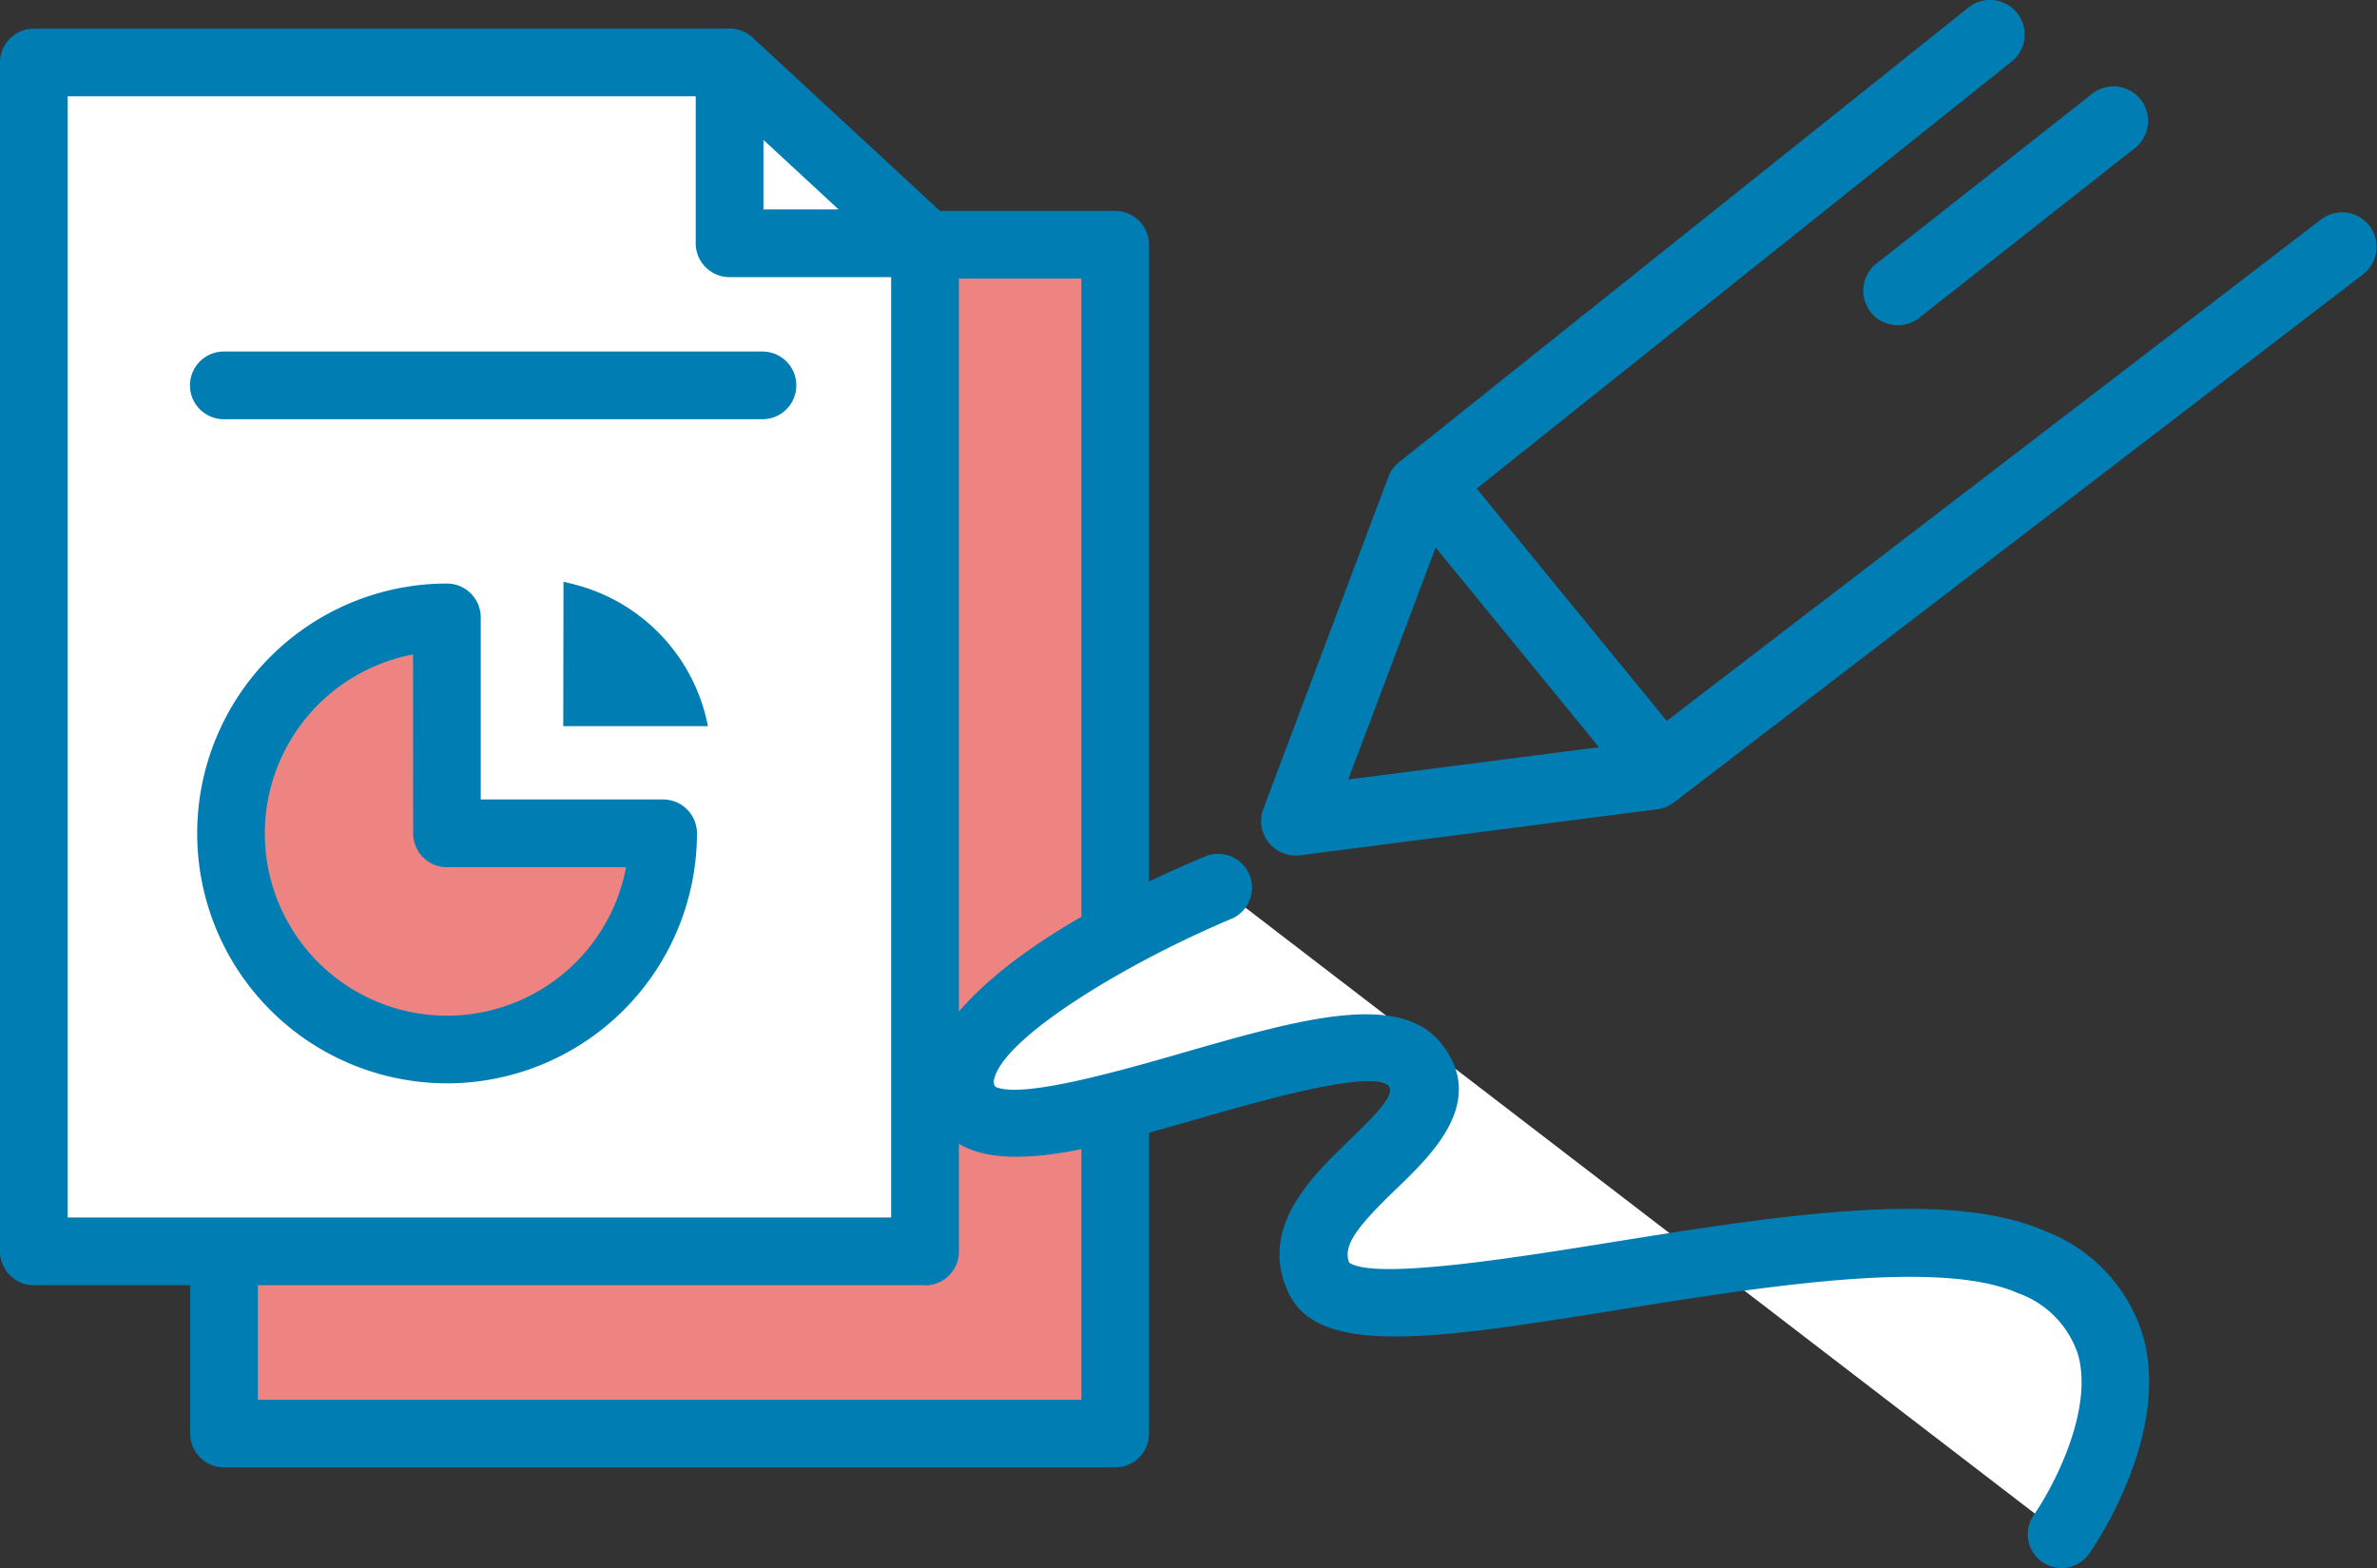 <svg xmlns="http://www.w3.org/2000/svg" width="104.581" height="68.985" viewBox="0 0 104.581 68.985">
  <rect x="0" y="0" width="104.581" height="68.985" fill="#333333" stroke="none"/>
  <g id="寄付者ご芳名_実績報告" data-name="寄付者ご芳名・実績報告" transform="translate(-539.999 -1877.008)">
    <rect id="長方形_21007" data-name="長方形 21007" width="39.208" height="52.303" transform="translate(549.855 1887.771)" fill="#ee8481"/>
    <path id="パス_35598" data-name="パス 35598" d="M55.318,281.065H16.111a1.489,1.489,0,0,1-1.489-1.489v-52.3a1.488,1.488,0,0,1,1.489-1.489H55.318a1.489,1.489,0,0,1,1.489,1.489v52.3a1.489,1.489,0,0,1-1.489,1.489M17.6,278.087h36.23V228.762H17.6Z" transform="translate(533.746 1660.5)" fill="#007eb3"/>
    <path id="パス_35599" data-name="パス 35599" d="M46.949,227.219v44.34H7.741V219.254H38.353Z" transform="translate(533.746 1660.5)" fill="#fff"/>
    <path id="パス_35600" data-name="パス 35600" d="M46.949,273.048H7.741a1.488,1.488,0,0,1-1.488-1.489v-52.3a1.488,1.488,0,0,1,1.488-1.489H38.353a1.489,1.489,0,0,1,1.012.4l8.6,7.966a1.489,1.489,0,0,1,.477,1.092v44.339a1.489,1.489,0,0,1-1.489,1.489M9.23,270.07H45.46v-42.2l-7.691-7.127H9.23Z" transform="translate(533.746 1660.5)" fill="#007eb3"/>
    <path id="パス_35601" data-name="パス 35601" d="M46.949,227.209h-8.6v-7.953Z" transform="translate(533.746 1660.5)" fill="#fff"/>
    <path id="パス_35602" data-name="パス 35602" d="M46.95,228.7h-8.6a1.488,1.488,0,0,1-1.488-1.489v-7.953a1.488,1.488,0,0,1,2.5-1.093l8.6,7.953A1.489,1.489,0,0,1,46.95,228.7m-7.108-2.978h3.307l-3.307-3.059Z" transform="translate(533.746 1660.5)" fill="#007eb3"/>
    <path id="パス_35603" data-name="パス 35603" d="M25.919,253.168v-9.5a9.5,9.5,0,1,0,9.511,9.5v-.005Z" transform="translate(533.746 1660.5)" fill="#ee8481"/>
    <path id="パス_35604" data-name="パス 35604" d="M25.927,264.166a10.993,10.993,0,0,1-.01-21.986h0a1.487,1.487,0,0,1,1.487,1.489v8.01h8.024a1.489,1.489,0,0,1,1.489,1.489,11.007,11.007,0,0,1-10.993,11m-1.5-18.868a8.016,8.016,0,1,0,9.374,9.359H25.92a1.489,1.489,0,0,1-1.489-1.489Z" transform="translate(533.746 1660.5)" fill="#007eb3"/>
    <path id="パス_35605" data-name="パス 35605" d="M38.91,248.488a9.672,9.672,0,0,0-9.357-8.043h-.007v9.5h9.511a9.341,9.341,0,0,0-.147-1.456" transform="translate(533.746 1660.5)" fill="#007eb3"/>
    <path id="パス_35606" data-name="パス 35606" d="M39.058,251.434H29.546a1.488,1.488,0,0,1-1.488-1.489v-9.5a1.489,1.489,0,0,1,1.488-1.489,10.772,10.772,0,0,1,3.077.481,10.991,10.991,0,0,1,7.759,8.821,10.806,10.806,0,0,1,.164,1.686,1.488,1.488,0,0,1-1.488,1.489m-8.023-2.978H37.4a8.008,8.008,0,0,0-5.6-6.16c-.264-.077-.514-.14-.755-.192Z" transform="translate(533.746 1660.5)" fill="#fff"/>
    <line id="線_1844" data-name="線 1844" x2="23.704" transform="translate(549.842 1893.963)" fill="#fff"/>
    <path id="パス_35607" data-name="パス 35607" d="M39.8,234.951h-23.7a1.489,1.489,0,0,1,0-2.978H39.8a1.489,1.489,0,1,1,0,2.978" transform="translate(533.746 1660.5)" fill="#007eb3"/>
    <path id="パス_35608" data-name="パス 35608" d="M63.258,254.147a1.52,1.52,0,0,1-1.422-2.056l5.5-14.6a1.522,1.522,0,0,1,.474-.652l25.05-20a1.52,1.52,0,0,1,1.9,2.376L70.037,238.951,65.572,250.8l12.8-1.648,30.015-23a1.52,1.52,0,0,1,1.85,2.412L79.9,251.811a1.52,1.52,0,0,1-.731.3l-15.716,2.023a1.577,1.577,0,0,1-.194.012" transform="translate(533.746 1660.5)" fill="#007eb3"/>
    <path id="パス_35609" data-name="パス 35609" d="M59.888,255.547s-14.305,5.99-10.858,9.885c3.145,2.4,17.073-5.092,19.469-2.1s-5.99,5.691-4.192,9.437,23.813-4.045,31.3-.748S96.958,284,96.958,284" transform="translate(533.746 1660.5)" fill="#fff"/>
    <path id="パス_35610" data-name="パス 35610" d="M96.957,285.493a1.489,1.489,0,0,1-1.215-2.348c.776-1.106,2.64-4.53,1.94-7.038a4.275,4.275,0,0,0-2.673-2.72c-3.445-1.518-11.236-.268-17.5.736-7.945,1.273-13.195,2.116-14.549-.708-1.371-2.857.963-5.108,2.667-6.751,1.587-1.53,1.969-2.068,1.705-2.4-.79-.715-5.811.73-8.224,1.424-4.755,1.367-8.861,2.544-10.985.928a1.533,1.533,0,0,1-.213-.2,3.384,3.384,0,0,1-.817-3.1c.17-.744,1.559-4.681,12.216-9.143a1.489,1.489,0,0,1,1.15,2.746c-4.707,1.974-10.046,5.234-10.464,7.061a.389.389,0,0,0,.048.336c1.152.551,5.566-.72,8.242-1.49,5.109-1.467,9.521-2.735,11.372-.422,2.037,2.546-.37,4.867-1.963,6.4-1.673,1.613-2.386,2.484-2.079,3.253,1.133.771,7.315-.22,11.423-.879,7.334-1.175,14.917-2.392,19.167-.521a7.155,7.155,0,0,1,4.344,4.656c1.217,4.388-2.232,9.338-2.379,9.546a1.486,1.486,0,0,1-1.217.63" transform="translate(533.746 1660.5)" fill="#007eb3"/>
    <path id="パス_35611" data-name="パス 35611" d="M89.752,230.817a1.52,1.52,0,0,1-.941-2.714l9.491-7.469a1.52,1.52,0,1,1,1.88,2.389l-9.491,7.469a1.515,1.515,0,0,1-.939.325" transform="translate(533.746 1660.5)" fill="#007eb3"/>
    <rect id="長方形_21008" data-name="長方形 21008" width="3.04" height="13.425" transform="translate(602.559 1900.355) rotate(-39.278)" fill="#007eb3"/>
  </g>
</svg>
